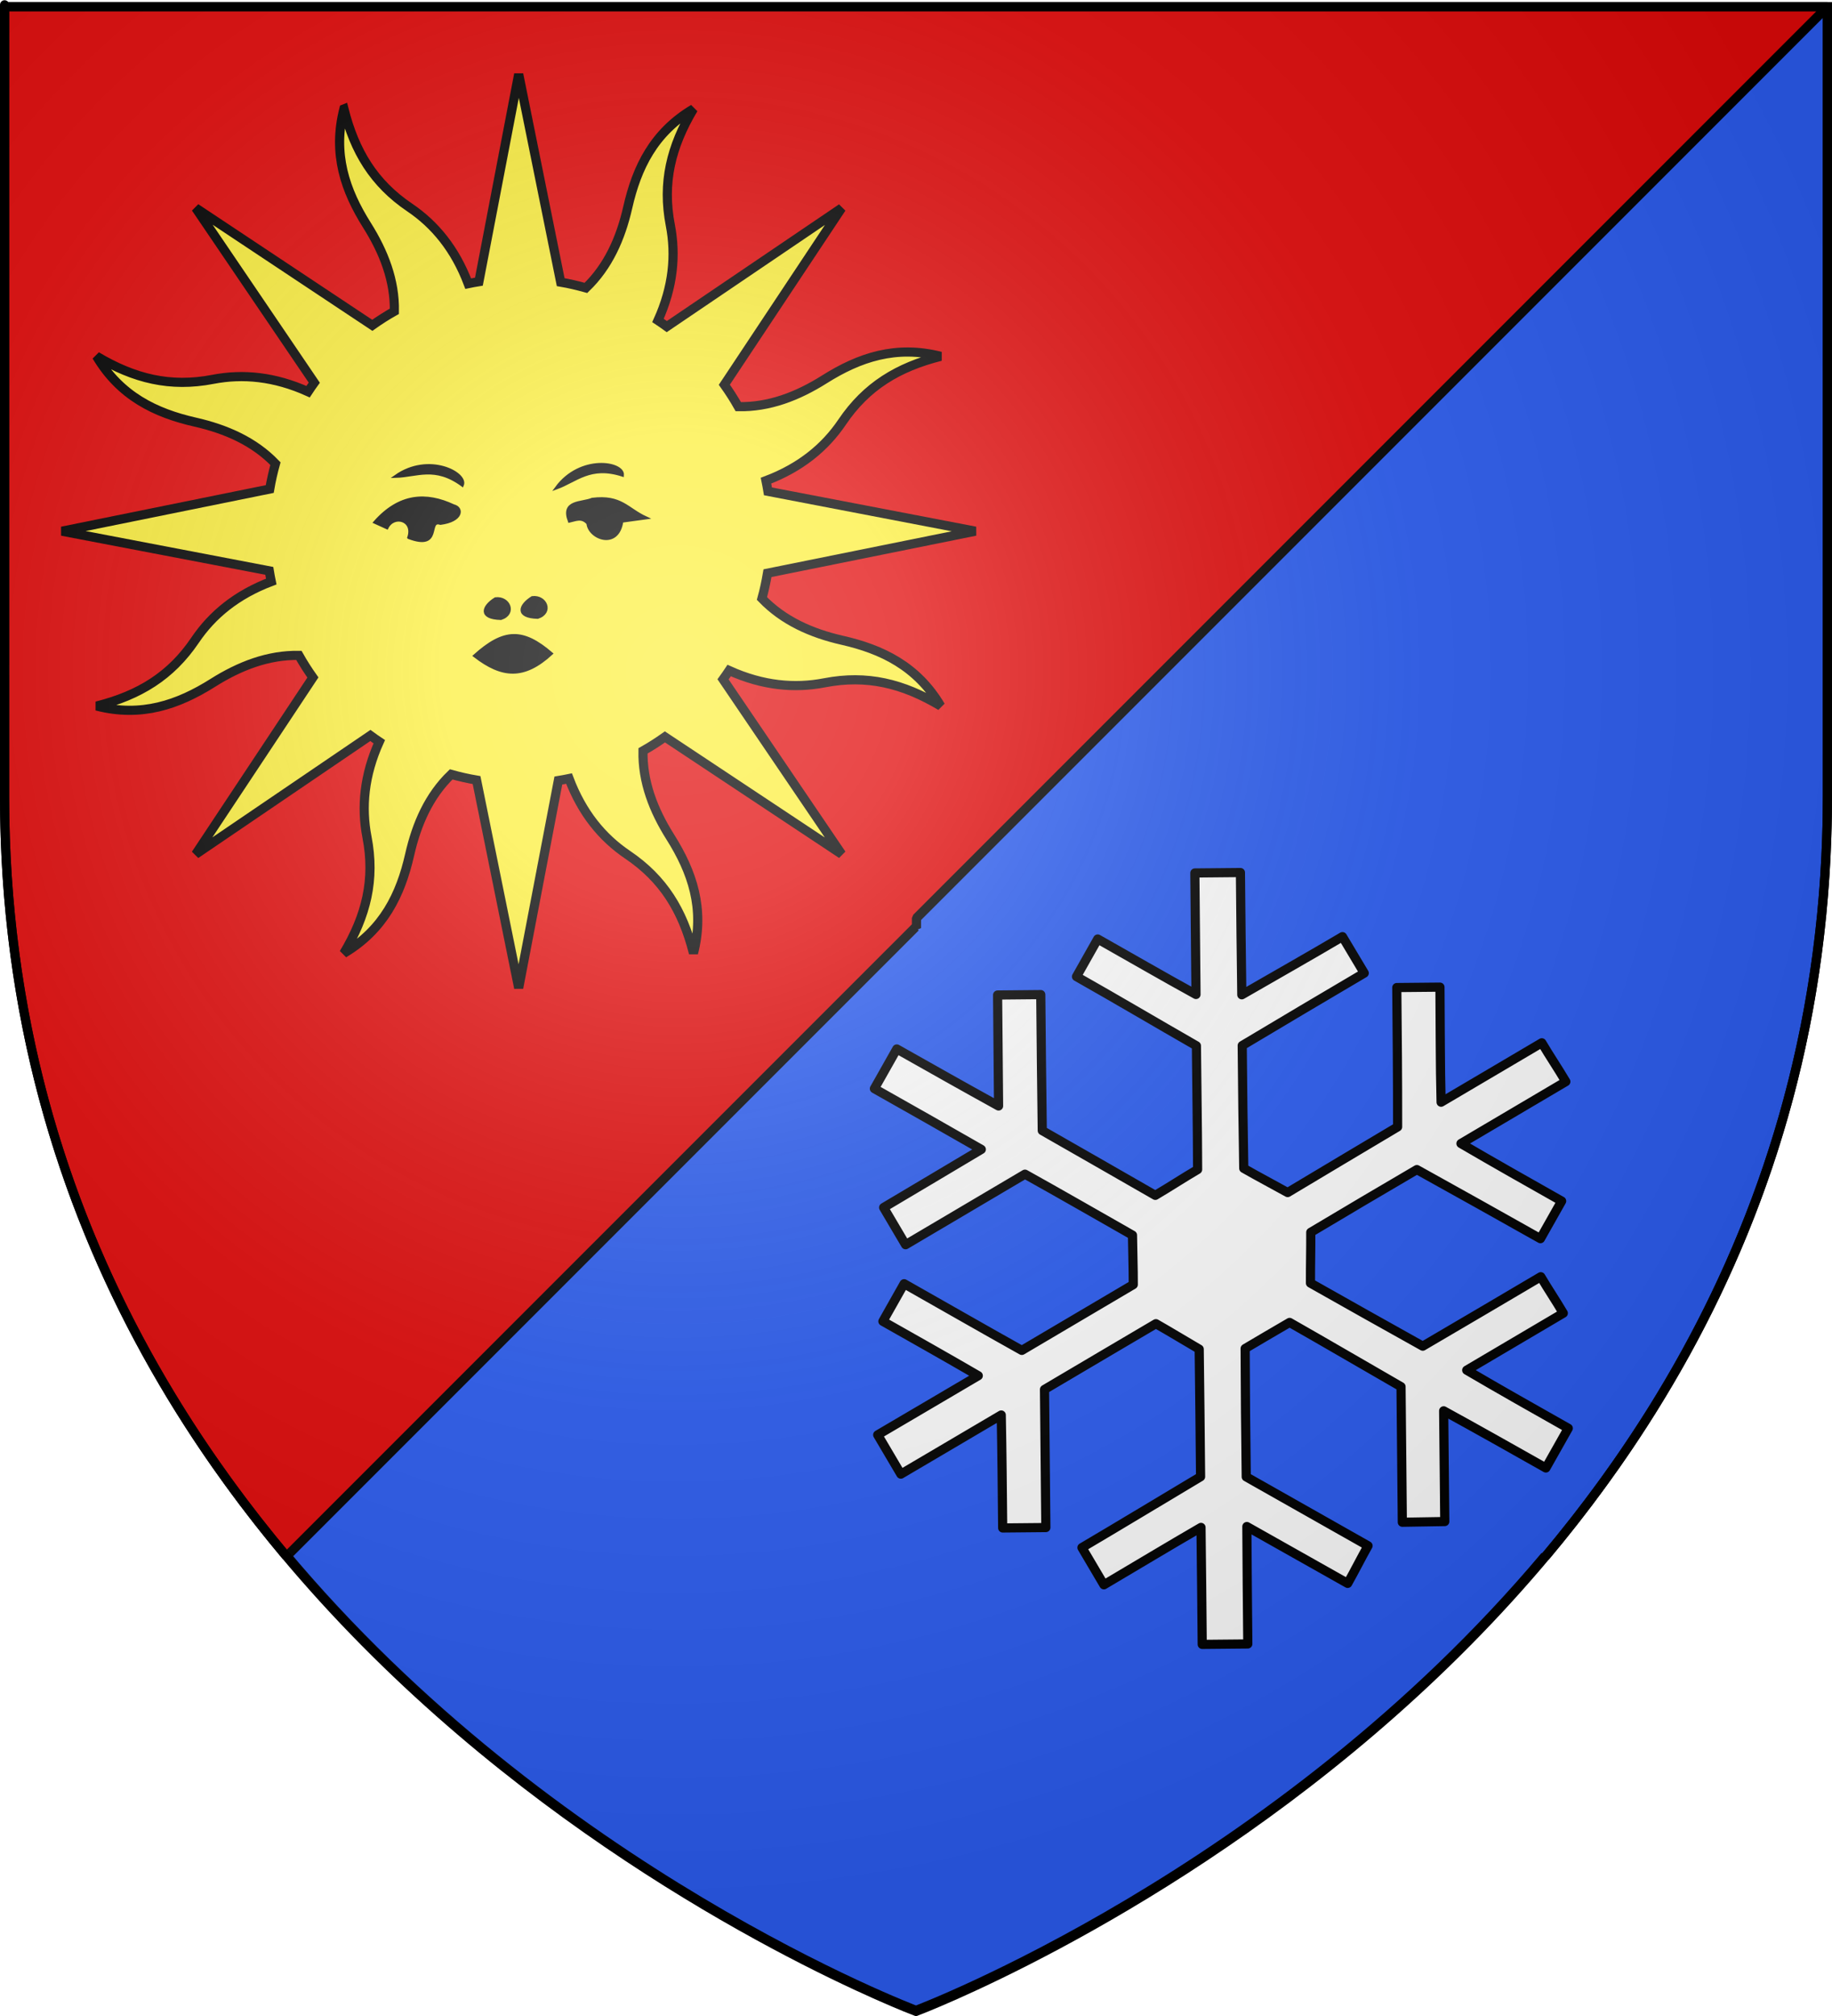 <?xml version="1.0" encoding="UTF-8" standalone="no"?>
<svg
   xmlns:dc="http://purl.org/dc/elements/1.1/"
   xmlns:cc="http://creativecommons.org/ns#"
   xmlns:rdf="http://www.w3.org/1999/02/22-rdf-syntax-ns#"
   xmlns:svg="http://www.w3.org/2000/svg"
   xmlns="http://www.w3.org/2000/svg"
   xmlns:xlink="http://www.w3.org/1999/xlink"
   xmlns:sodipodi="http://sodipodi.sourceforge.net/DTD/sodipodi-0.dtd"
   xmlns:inkscape="http://www.inkscape.org/namespaces/inkscape"
   height="660"
   width="600"
   version="1.0"
   id="svg2"
   sodipodi:version="0.32"
   inkscape:version="0.48.2 r9819"
   sodipodi:docname="Blason_Ecartelé en sautoir_3D.svg"
   inkscape:export-filename="/Users/olivier/Desktop/Blason Rouge/Blason_Vide_3D.png"
   inkscape:export-xdpi="144"
   inkscape:export-ydpi="144"
   inkscape:output_extension="org.inkscape.output.svg.inkscape"
   style="display:inline">
  <sodipodi:namedview
     inkscape:window-height="738"
     inkscape:window-width="1280"
     inkscape:pageshadow="2"
     inkscape:pageopacity="0.0"
     guidetolerance="10.0"
     gridtolerance="10.0"
     objecttolerance="10.0"
     borderopacity="1.0"
     bordercolor="#666666"
     pagecolor="#ffffff"
     id="base"
     showgrid="false"
     height="660px"
     inkscape:zoom="0.35355339"
     inkscape:cx="681.44534"
     inkscape:cy="401.9602"
     inkscape:window-x="-8"
     inkscape:window-y="-8"
     inkscape:current-layer="layer3"
     showguides="false"
     inkscape:guide-bbox="true"
     inkscape:window-maximized="1">
    <sodipodi:guide
       orientation="-0.707,0.707"
       position="600.694,659.995"
       id="guide2611" />
    <sodipodi:guide
       orientation="0.707,0.707"
       position="-0.893,660.516"
       id="guide2613" />
  </sodipodi:namedview>
  <desc
     id="desc4">Flag of Canton of Valais (Wallis)</desc>
  <defs
     id="defs6">
    <radialGradient
       inkscape:collect="always"
       xlink:href="#linearGradient2893"
       id="radialGradient3163"
       gradientUnits="userSpaceOnUse"
       gradientTransform="matrix(1.353, 0, 0, 1.349, -77.629, -85.747)"
       cx="221.445"
       cy="226.331"
       fx="221.445"
       fy="226.331"
       r="300" />
    <linearGradient
       id="linearGradient2893">
      <stop
         style="stop-color: white; stop-opacity: 0.314;"
         offset="0"
         id="stop2895" />
      <stop
         id="stop2897"
         offset="0.19"
         style="stop-color: white; stop-opacity: 0.251;" />
      <stop
         style="stop-color: rgb(107, 107, 107); stop-opacity: 0.125;"
         offset="0.6"
         id="stop2901" />
      <stop
         style="stop-color: black; stop-opacity: 0.125;"
         offset="1"
         id="stop2899" />
    </linearGradient>
    <radialGradient
       r="300"
       fy="226.331"
       fx="221.445"
       cy="226.331"
       cx="221.445"
       gradientTransform="matrix(1.353,0,0,1.349,-77.629,-85.747)"
       gradientUnits="userSpaceOnUse"
       id="radialGradient3163-9"
       xlink:href="#linearGradient2893-8"
       inkscape:collect="always" />
    <linearGradient
       id="linearGradient2893-8">
      <stop
         id="stop2895-4"
         offset="0"
         style="stop-color:white;stop-opacity:0.314;" />
      <stop
         style="stop-color:white;stop-opacity:0.251;"
         offset="0.19"
         id="stop2897-1" />
      <stop
         id="stop2901-4"
         offset="0.6"
         style="stop-color:#6b6b6b;stop-opacity:0.125;" />
      <stop
         id="stop2899-3"
         offset="1"
         style="stop-color:black;stop-opacity:0.125;" />
    </linearGradient>
    <radialGradient
       inkscape:collect="always"
       xlink:href="#linearGradient2893-8"
       id="radialGradient8550"
       gradientUnits="userSpaceOnUse"
       gradientTransform="matrix(1.353,0,0,1.349,-77.629,-85.747)"
       cx="221.445"
       cy="226.331"
       fx="221.445"
       fy="226.331"
       r="300" />
    <radialGradient
       inkscape:collect="always"
       xlink:href="#linearGradient2893-8"
       id="radialGradient8553"
       gradientUnits="userSpaceOnUse"
       gradientTransform="matrix(1.353,0,0,1.349,690.371,-247.747)"
       cx="221.445"
       cy="226.331"
       fx="221.445"
       fy="226.331"
       r="300" />
  </defs>
  <g
     inkscape:groupmode="layer"
     id="layer3"
     inkscape:label="Fond écu"
     style="display:inline"
     sodipodi:insensitive="true">
    <path
       style="fill:#2b5df2;fill-opacity:1;fill-rule:evenodd;stroke:#000000;stroke-width:3;stroke-linecap:butt;stroke-linejoin:bevel;stroke-miterlimit:4;stroke-opacity:1;stroke-dasharray:none"
       d="M 598.5,2.188 300.156,300.531 92.781,507.938 C 180.555,613.219 300,658.156 300,658.156 c 0,0 118.316,-44.511 205.969,-148.719 l 0.156,0.156 c 51.492,-61.293 92.375,-143.216 92.375,-248.875 l 0,-258.531 z"
       id="path2855"
       inkscape:connector-curvature="0" />
    <path
       style="fill:#e20909;fill-opacity:1;fill-rule:evenodd;stroke:#000000;stroke-width:3;stroke-linecap:butt;stroke-linejoin:bevel;stroke-miterlimit:4;stroke-opacity:1;stroke-dasharray:none"
       d="m 1.5,2.188 0,258.531 c 0,105.606 40.862,187.519 92.344,248.812 l 206,-206 0.312,0.312 0,-3.312 L 598.5,2.188 l -597,0 z"
       id="path2619"
       inkscape:connector-curvature="0" />
    <use
       height="660"
       width="600"
       transform="matrix(-1,0,0,1,1550.121,17.645)"
       id="use3716"
       xlink:href="#g3704"
       y="0"
       x="0"
       style="display:inline" />
    <use
       height="660"
       width="600"
       transform="matrix(-1,0,0,1,1550.121,17.645)"
       id="use3716-6"
       xlink:href="#g3704"
       y="0"
       x="0"
       style="display:inline" />
  </g>
  <g
     inkscape:groupmode="layer"
     id="layer4"
     inkscape:label="Meubles"
     style="display:inline"
     sodipodi:insensitive="true">
    <path
       style="fill:#ffffff;fill-opacity:1;stroke:#000000;stroke-width:3;stroke-linecap:round;stroke-linejoin:round;stroke-miterlimit:4;stroke-opacity:1;stroke-dasharray:none;stroke-dashoffset:0;marker:none;visibility:visible;display:inline;overflow:visible;enable-background:accumulate"
       id="path4204"
       d="m 378.576,433.352 c 4.558,2.594 9.604,5.663 14.175,8.327 0.178,14.038 0.329,27.725 0.45,41.77 -12.993,7.754 -25.873,15.553 -38.85,23.211 2.395,4.059 4.79,8.117 7.186,12.176 10.67,-6.297 21.1,-12.591 31.806,-18.791 0.158,12.83 0.279,25.564 0.401,38.297 4.975,-0.048 9.95,-0.095 14.926,-0.143 -0.122,-12.813 -0.245,-25.627 -0.309,-38.441 11.046,6.204 22.034,12.409 33.022,18.613 2.317,-4.104 4.35,-8.204 6.667,-12.308 -13.277,-7.498 -26.555,-14.995 -39.891,-22.564 -0.177,-14.195 -0.319,-27.853 -0.36,-42.012 4.579,-2.709 9.985,-5.899 14.564,-8.546 12.321,7.002 24.148,13.94 36.49,21.035 0.145,14.911 0.286,29.645 0.427,44.379 4.712,-0.045 9.187,-0.183 13.899,-0.228 -0.115,-12.016 -0.229,-24.032 -0.362,-36.249 11.145,6.103 22.309,12.407 33.472,18.711 2.446,-4.332 4.893,-8.665 7.339,-12.997 -11.157,-6.3 -22.313,-12.6 -33.261,-19.018 10.683,-6.299 21.156,-12.48 31.63,-18.661 -2.395,-4.059 -4.978,-7.878 -7.373,-11.937 -12.838,7.577 -25.677,15.153 -38.654,22.736 -12.32,-6.897 -24.544,-13.7 -36.775,-20.646 -0.028,-5.336 0.139,-11.342 0.098,-16.629 11.503,-6.868 22.975,-13.648 34.751,-20.534 13.547,7.526 27.099,15.069 40.461,22.615 2.317,-4.104 4.635,-8.207 6.952,-12.311 -11.054,-6.242 -22.107,-12.484 -32.973,-18.836 11.573,-6.83 22.96,-13.55 34.346,-20.269 -2.529,-4.285 -5.341,-8.425 -7.87,-12.71 -10.927,6.449 -21.855,12.897 -32.984,19.45 -0.321,-12.424 -0.253,-25.143 -0.373,-37.67 -4.712,0.045 -9.425,0.09 -14.137,0.135 0.145,15.165 0.29,30.331 0.27,45.624 -12.152,7.194 -24.007,14.335 -36.012,21.488 -4.612,-2.571 -9.773,-5.272 -14.377,-7.918 -0.218,-13.503 -0.405,-26.641 -0.505,-40.209 13.35,-8 26.658,-15.854 39.967,-23.709 -2.395,-4.059 -4.741,-7.88 -7.136,-11.939 -10.918,6.444 -21.981,12.699 -32.966,19.036 -0.195,-13.538 -0.32,-26.591 -0.448,-40.024 -4.975,0.048 -9.95,0.095 -14.926,0.142 0.126,13.204 0.252,26.407 0.372,39.777 -10.716,-5.882 -21.476,-12.119 -32.186,-18.167 -2.317,4.104 -4.635,8.207 -6.952,12.311 13.064,7.377 26.226,15.18 39.274,22.65 0.118,13.553 0.361,26.962 0.393,40.518 -4.592,2.686 -9.26,5.751 -13.853,8.448 -12.286,-7.018 -24.671,-14.185 -37.026,-21.199 -0.208,-14.901 -0.35,-29.712 -0.491,-44.522 -4.712,0.045 -9.425,0.09 -14.137,0.135 0.115,12.064 0.23,24.128 0.32,36.33 -11.128,-6.131 -22.231,-12.401 -33.334,-18.67 -2.446,4.332 -4.893,8.665 -7.339,12.997 11.698,6.606 23.396,13.211 35.018,19.889 -10.841,6.425 -21.226,12.679 -31.991,19.031 2.395,4.059 4.79,8.117 7.186,12.176 13.059,-7.707 25.93,-15.317 39.109,-23.1 11.805,6.563 23.456,13.285 35.207,19.963 0.057,5.309 0.27,10.905 0.258,16.189 -12.168,7.196 -24.306,14.358 -36.499,21.541 -12.927,-7.215 -25.715,-14.581 -38.55,-21.829 -2.317,4.104 -4.635,8.207 -6.952,12.311 10.455,5.904 20.909,11.807 31.236,17.803 -11.085,6.561 -21.958,12.891 -32.939,19.371 2.529,4.285 5.057,8.57 7.586,12.855 10.967,-6.472 21.793,-12.849 32.879,-19.366 0.236,12.3 0.354,24.645 0.472,36.989 4.712,-0.045 9.425,-0.09 14.137,-0.135 -0.144,-15.059 -0.287,-30.119 -0.444,-45.211 12.239,-7.252 24.322,-14.346 36.49,-21.532 z"
       inkscape:connector-curvature="0" />
    <g
       style="display:inline"
       id="layer1-4"
       inkscape:label="Calque 1"
       transform="matrix(1.691,0,0,1.691,14.392,17.538)">
      <g
         transform="matrix(0.754,0,0,0.754,-21.16,-18.769)"
         id="g2129"
         style="display:inline">
        <path
           style="color:#000000;fill:#fcef3c;fill-opacity:1;fill-rule:nonzero;stroke:#000000;stroke-width:2.351;stroke-linecap:butt;stroke-linejoin:miter;stroke-miterlimit:4;stroke-opacity:1;stroke-dasharray:none;stroke-dashoffset:0;marker:none;visibility:visible;display:inline;overflow:visible"
           d="m 105.115,39.111 c -2.936,11.482 0.3,20.934 5.912,29.841 4.339,6.887 7.19,14.227 7.054,22.112 -1.974,1.113 -3.856,2.313 -5.673,3.604 L 67.06,64.547 97.504,109.395 c -0.547,0.755 -1.08,1.54 -1.593,2.317 -8.635,-3.89 -16.741,-4.661 -24.465,-3.167 -10.919,2.112 -20.19,-0.175 -29.87,-5.944 6.043,10.195 15.059,14.588 25.325,16.918 7.954,1.805 15.144,4.973 20.63,10.667 -0.597,2.145 -1.09,4.315 -1.465,6.518 l -53.378,10.824 53.258,10.185 c 0.146,0.916 0.323,1.83 0.51,2.745 -8.859,3.352 -15.158,8.525 -19.564,15.045 -6.228,9.215 -14.356,14.155 -25.281,16.921 11.482,2.936 20.919,-0.338 29.825,-5.95 6.887,-4.339 14.227,-7.19 22.112,-7.054 1.113,1.974 2.313,3.856 3.604,5.673 L 67.047,230.478 111.917,199.98 c 0.749,0.542 1.508,1.1 2.279,1.609 -3.89,8.635 -4.645,16.779 -3.151,24.504 2.112,10.919 -0.19,20.152 -5.96,29.832 10.195,-6.043 14.588,-15.059 16.918,-25.325 1.805,-7.954 4.973,-15.144 10.667,-20.63 2.15,0.599 4.311,1.089 6.518,1.465 l 10.824,53.378 10.185,-53.258 c 0.916,-0.146 1.83,-0.323 2.745,-0.51 3.35,8.862 8.527,15.159 15.045,19.564 9.215,6.228 14.155,14.356 16.921,25.281 2.936,-11.482 -0.338,-20.919 -5.95,-29.825 -4.348,-6.901 -7.167,-14.218 -7.016,-22.128 1.961,-1.107 3.829,-2.305 5.635,-3.588 l 45.386,30.105 -30.46,-44.886 c 0.535,-0.74 1.068,-1.502 1.571,-2.263 8.638,3.901 16.775,4.646 24.504,3.151 10.919,-2.112 20.152,0.191 29.832,5.96 -6.043,-10.195 -15.043,-14.55 -25.309,-16.88 -7.945,-1.803 -15.127,-5.032 -20.608,-10.721 0.596,-2.142 1.052,-4.304 1.427,-6.503 l 53.394,-10.786 -53.273,-10.223 c -0.146,-0.916 -0.323,-1.83 -0.51,-2.745 8.867,-3.349 15.157,-8.524 19.564,-15.045 6.228,-9.215 14.372,-14.117 25.297,-16.882 -11.482,-2.936 -20.934,0.3 -29.841,5.912 -6.901,4.348 -14.218,7.167 -22.128,7.016 -1.107,-1.961 -2.305,-3.829 -3.588,-5.635 l 30.121,-45.348 -44.902,30.422 c -0.74,-0.535 -1.502,-1.068 -2.263,-1.571 3.896,-8.633 4.661,-16.741 3.167,-24.465 -2.112,-10.919 0.175,-20.19 5.944,-29.87 -10.195,6.043 -14.55,15.043 -16.88,25.309 -1.807,7.963 -5.031,15.176 -10.744,20.662 -2.135,-0.593 -4.288,-1.108 -6.48,-1.481 l -10.786,-53.394 -10.223,53.273 c -0.916,0.146 -1.83,0.323 -2.745,0.51 -3.351,-8.861 -8.524,-15.157 -15.045,-19.564 -9.215,-6.228 -14.117,-14.372 -16.882,-25.297 z"
           id="path2140"
           inkscape:connector-curvature="0" />
        <path
           style="fill:#000000;fill-opacity:1;fill-rule:evenodd;stroke:#000000;stroke-width:0.784;stroke-linecap:butt;stroke-linejoin:miter;stroke-opacity:1"
           d="m 138.694,179.527 c 7.096,5.479 12.635,5.892 19.689,-0.569 -7.296,-6.259 -12.082,-6.262 -19.689,0.569 z"
           id="path6604"
           sodipodi:nodetypes="ccc"
           inkscape:connector-curvature="0" />
        <path
           style="fill:#000000;fill-opacity:1;fill-rule:evenodd;stroke:#000000;stroke-width:0.784;stroke-linecap:butt;stroke-linejoin:miter;stroke-opacity:1"
           d="m 121.784,149.16 c 1.522,-4.594 -3.865,-6.059 -5.612,-2.525 l -3.087,-1.403 c 6.32,-7.14 13.136,-7.524 20.203,-4.209 2.362,0.546 2.262,3.753 -3.367,4.49 -3.662,-1.184 0.48,6.885 -8.137,3.648 z"
           id="path6606"
           sodipodi:nodetypes="cccccc"
           inkscape:connector-curvature="0" />
        <path
           style="fill:#000000;fill-opacity:1;fill-rule:evenodd;stroke:#000000;stroke-width:0.784;stroke-linecap:butt;stroke-linejoin:miter;stroke-opacity:1"
           d="m 118.417,133.446 c 5.382,-0.135 10.073,-2.918 17.116,2.245 1.252,-2.97 -8.601,-8.256 -17.116,-2.245 z"
           id="path6608"
           sodipodi:nodetypes="ccc"
           inkscape:connector-curvature="0" />
        <path
           style="fill:#000000;fill-opacity:1;fill-rule:evenodd;stroke:#000000;stroke-width:0.784;stroke-linecap:butt;stroke-linejoin:miter;stroke-opacity:1"
           d="m 159.713,136.412 c 5.063,-1.832 8.632,-5.956 16.947,-3.288 0.248,-3.214 -10.772,-5.109 -16.947,3.288 z"
           id="path6610"
           sodipodi:nodetypes="ccc"
           inkscape:connector-curvature="0" />
        <path
           style="fill:#000000;fill-opacity:1;fill-rule:evenodd;stroke:#000000;stroke-width:0.784;stroke-linecap:butt;stroke-linejoin:miter;stroke-opacity:1"
           d="m 167.803,145.512 c -1.59,-1.783 -3.18,-0.905 -4.77,-0.561 -2.003,-5.271 3.091,-4.459 5.893,-5.612 7.389,-0.903 8.886,2.522 13.749,4.77 l -6.173,0.842 c -1.02,7.236 -8.383,4.363 -8.699,0.561 z"
           id="path6612"
           sodipodi:nodetypes="cccccc"
           inkscape:connector-curvature="0" />
        <path
           style="fill:#000000;fill-opacity:1;fill-rule:evenodd;stroke:#000000;stroke-width:0.784;stroke-linecap:butt;stroke-linejoin:miter;stroke-opacity:1"
           d="m 153.492,164.593 c 3.469,-0.44 5.239,3.806 1.403,5.051 -5.618,-0.141 -4.626,-3.041 -1.403,-5.051 z"
           id="path6614"
           inkscape:connector-curvature="0" />
        <path
           style="fill:#000000;fill-opacity:1;fill-rule:evenodd;stroke:#000000;stroke-width:0.784;stroke-linecap:butt;stroke-linejoin:miter;stroke-opacity:1"
           d="m 144.038,164.889 c 3.469,-0.44 5.239,3.806 1.403,5.051 -5.618,-0.141 -4.626,-3.041 -1.403,-5.051 z"
           id="path6616"
           sodipodi:nodetypes="ccc"
           inkscape:connector-curvature="0" />
      </g>
    </g>
  </g>
  <g
     inkscape:groupmode="layer"
     id="layer2"
     inkscape:label="Reflet final"
     style="display:inline"
     sodipodi:insensitive="true">
    <path
       sodipodi:nodetypes="cccccc"
       d="M 300,658.5 C 300,658.5 598.5,546.18 598.5,260.728 C 598.5,-24.723 598.5,2.176 598.5,2.176 L 1.5,2.176 L 1.5,260.728 C 1.5,546.18 300,658.5 300,658.5 z"
       style="opacity:1;fill:url(#radialGradient3163) #000000;fill-opacity:1;fill-rule:evenodd;stroke:none;stroke-width:1px;stroke-linecap:butt;stroke-linejoin:miter;stroke-opacity:1"
       id="path2875"
       inkscape:export-xdpi="144"
       inkscape:export-ydpi="144" />
  </g>
  <g
     inkscape:groupmode="layer"
     id="layer1"
     inkscape:label="Contour final"
     style="display:inline"
     sodipodi:insensitive="true">
    <path
       sodipodi:nodetypes="cccccc"
       d="m 300,658.5 c 0,0 -298.5,-112.32 -298.5,-397.772 0,-285.452 0,-258.552 0,-258.552 l 597,0 0,258.552 c 0,285.452 -298.5,397.772 -298.5,397.772 z"
       style="fill:none;stroke:#000000;stroke-width:3;stroke-linecap:butt;stroke-linejoin:miter;stroke-miterlimit:4;stroke-opacity:1;stroke-dasharray:none"
       id="path1411"
       inkscape:export-xdpi="144"
       inkscape:export-ydpi="144"
       inkscape:connector-curvature="0" />
  </g>
</svg>
